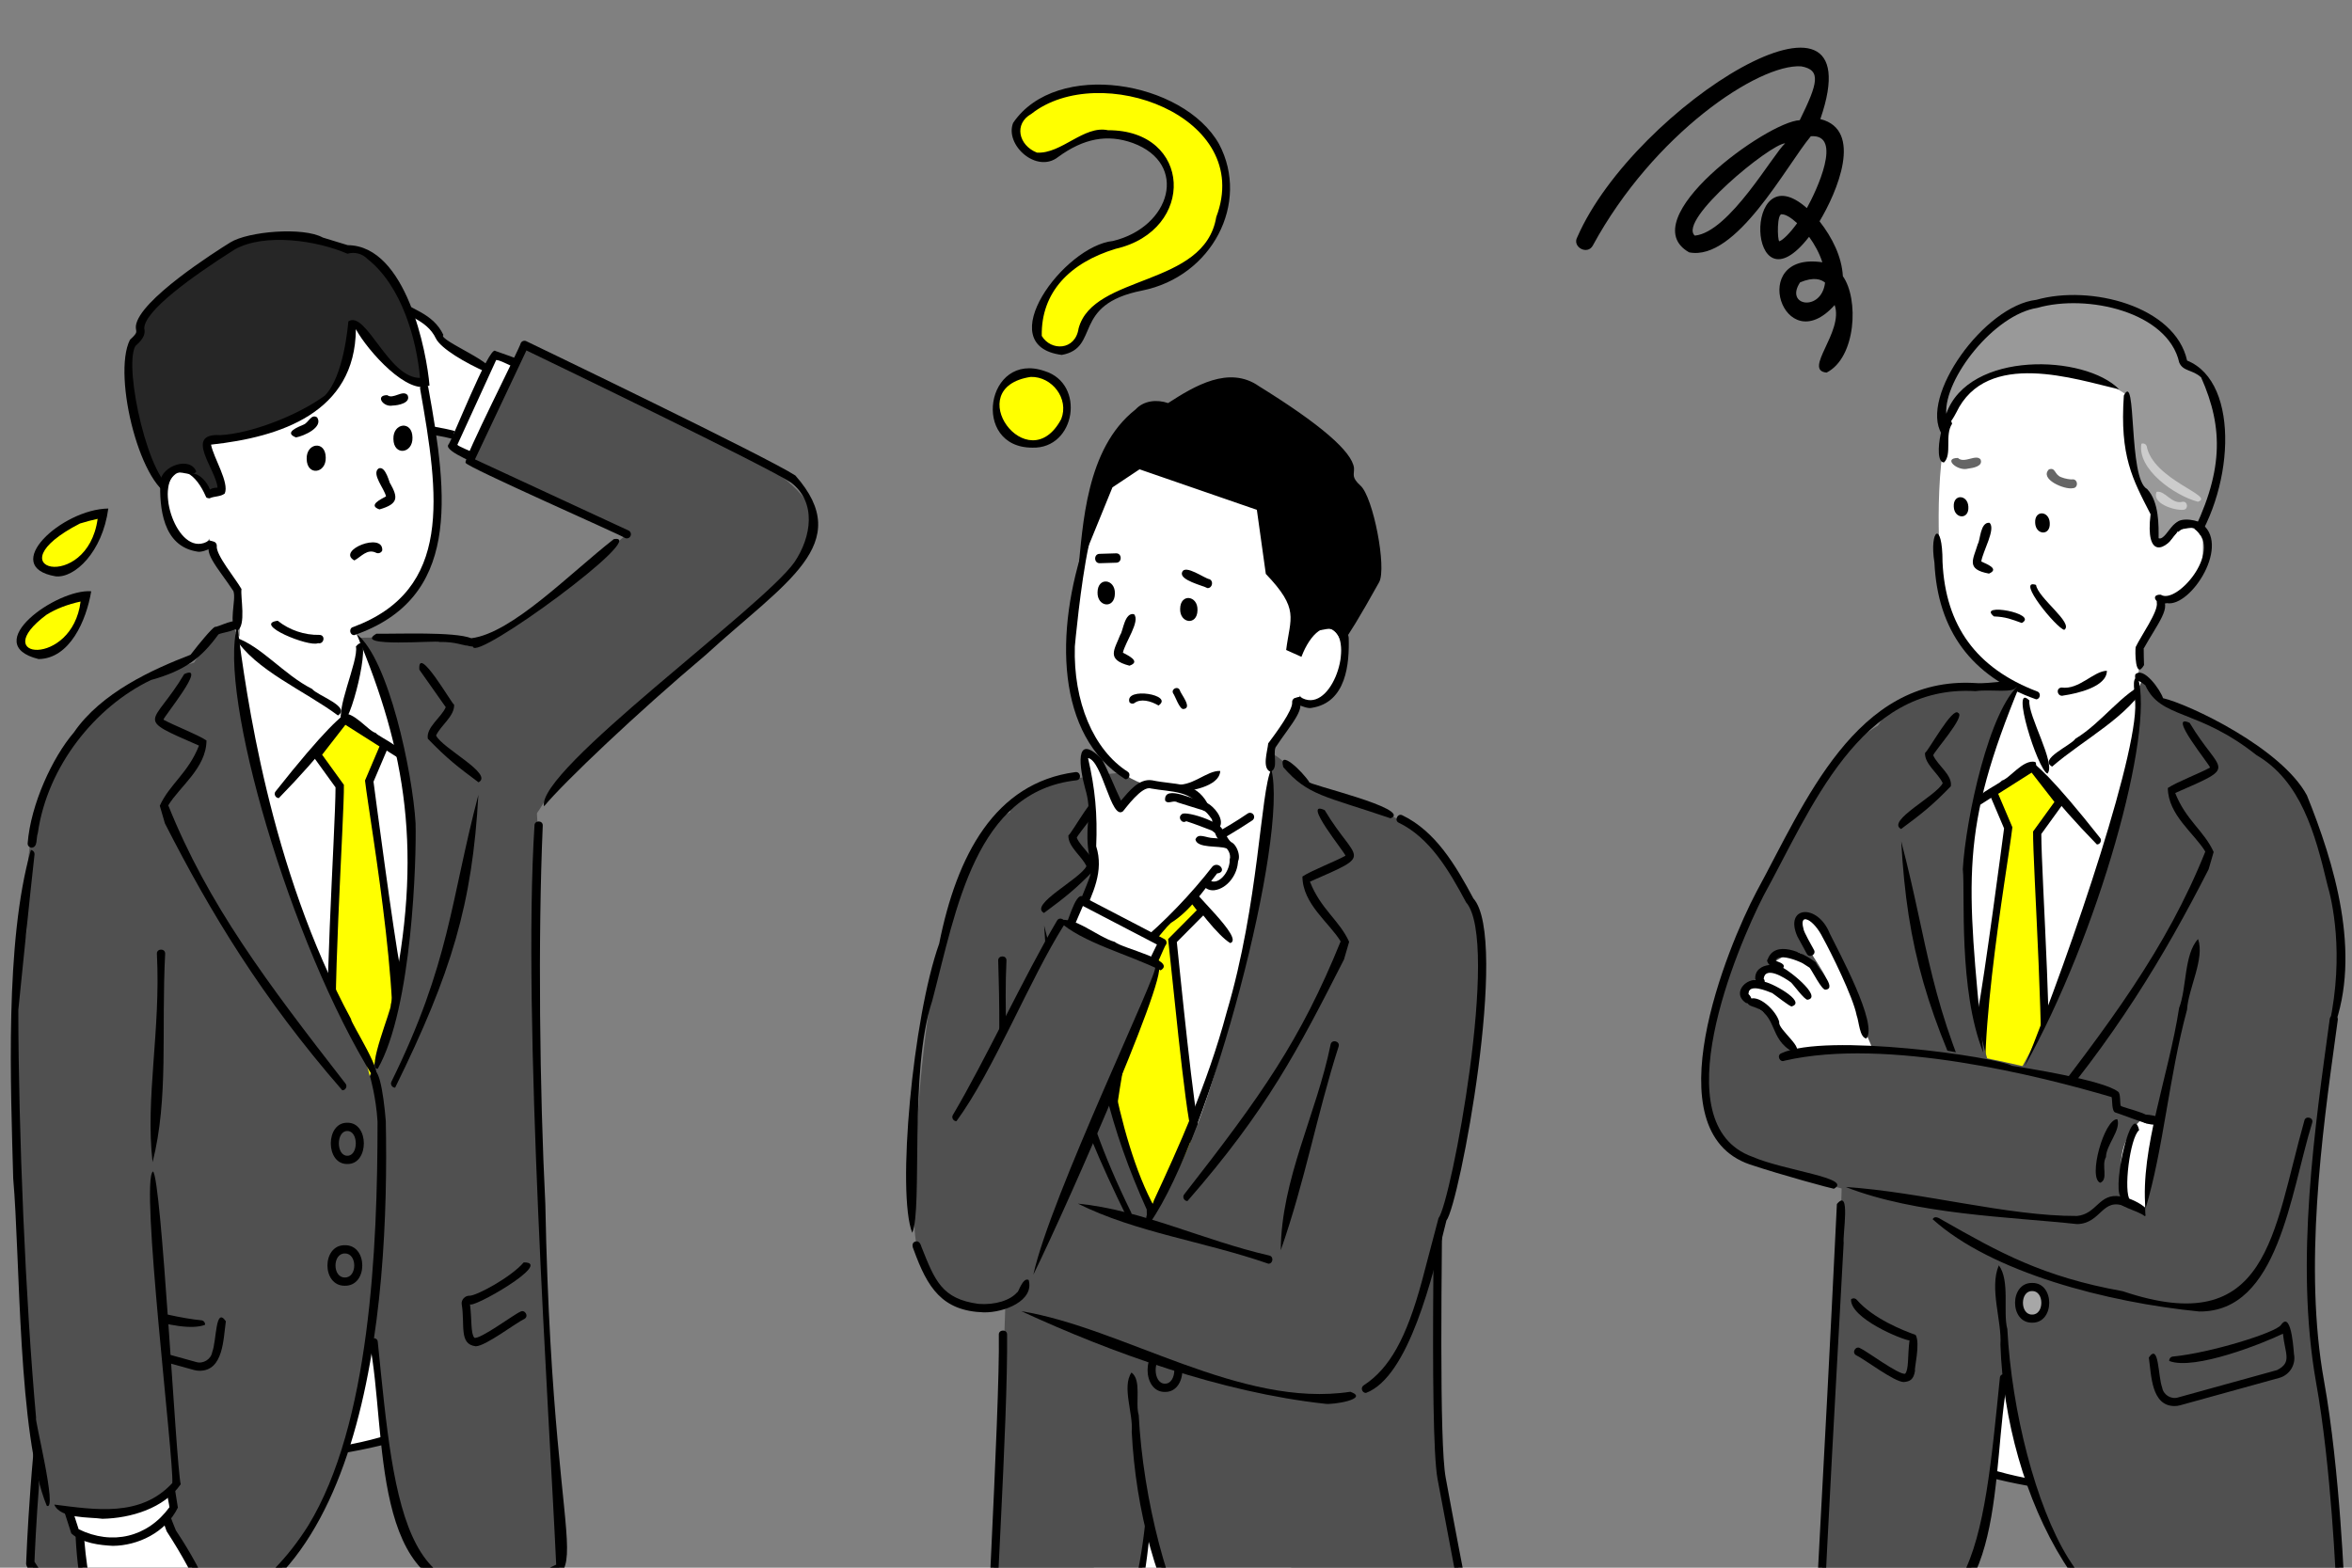 <?xml version="1.0" encoding="UTF-8"?><svg id="_レイヤー_2" xmlns="http://www.w3.org/2000/svg" xmlns:xlink="http://www.w3.org/1999/xlink" viewBox="0 0 318 212"><rect x="0" y="0" width="318" height="212" fill="#808080" stroke="none"/><defs><style>.cls-1{fill:#a7a7a7;}.cls-2{fill:#262626;}.cls-3{fill:#fff;}.cls-4{fill:#505050;}.cls-5{clip-path:url(#clippath);}.cls-6{fill:none;}.cls-7{fill:#999;}.cls-8{fill:#ccc;}.cls-9{fill:#666;}.cls-10{fill:#ff0;}</style><clipPath id="clippath"><rect class="cls-6" width="318" height="212"/></clipPath></defs><g id="_レイヤー_1-2"><g class="cls-5"><g><g><g><g><path class="cls-4" d="M144.674,111.153c3.265,3.25,2.081,8.359,.61,12.221-4.07,11.485-4.543,27.027-10.989,37.368-1.364,2.188-1.168,10.723-3.241,12.255-2.074,1.532-2.097,.795-4.468-.217-2.702-1.153-3.014-5.834-2.988-8.772-.139-5.083,1.126-66.3,21.076-52.855Z"/><g><path class="cls-3" d="M174.633,106.683c-2.534-3.619-5.981-5.834-10.083-4.507-15.916,1.196-21.664,26.768-18.46,44.155,3.259,13.512,1.722,68.99,1.722,68.99,51.977,24.71,19.251-69.52,21.805-72.851,1.9-13.518,14.062-29.457,5.015-35.787Z"/><g><path class="cls-10" d="M158.84,118.355l3.716,4.777-4.03,4.061c.183,1.755,2.538,25.147,3.145,25.8-0,0-1.384,11.691-1.384,11.691l-4.414,7.079-3.159-2.584-2.381-17.216c-.492-1.215,4.076-24.317,5.153-25.252l-2.086-4.906,5.441-3.45Z"/><path d="M156.01,172.597l-3.82-3.126c.007-.068-2.453-17.505-2.413-17.568-.285-2.006,3.618-22.619,5.114-25.165l-2.191-5.151,6.27-3.976,4.329,5.566-4.187,4.219c.381,3.559,2.382,23.948,3.123,25.576-0,0-1.409,11.902-1.409,11.902l-4.816,7.724Zm-2.773-3.713l2.497,2.043,4.012-6.433,1.358-11.48c-.819-2.061-2.85-23.447-3.166-26.023l3.874-3.904-3.102-3.988-4.611,2.924,1.982,4.661c-1.227,1.677-5.495,22.831-5.186,25.27-.001-0,2.341,16.93,2.341,16.93Z"/></g><path class="cls-4" d="M147.962,128.534c0-6.995,6.018-20.218,8.898-24.744-5.369,1.232-14.055,.229-20.41,5.434,.899-.773-2.161,10.27-3.278,13.28,6.598,16.283,.917,81.301,.63,105.98,27.281,9.818,22.093-41.362,21.79-65.079-5.555-9.891-7.631-27.876-7.631-34.871Z"/><path d="M135.977,172.081c-1.438-13.137-.616-28.614-.95-39.704,.001-0-.067-2.482-.067-2.482-.032-.716,1.119-.763,1.118-.03-.594,12.448,1.602,27.859-.1,42.216Z"/><path d="M138.662,230.681c-2.079-.035-4.085-.586-5.381-1.992-.557,3.655,1.942-38.053,1.765-48.205-.028-.715,1.122-.752,1.118-.022,.119,11.846-1.788,40.2-1.814,47.746,25.84,7.983,20.973-38.363,20.694-64.64-9.718-21.5-10.339-41.202,.751-59.1-.449-.154-5.14,1.343-3.218-.628,2.722-.278,5.027-1.415,4.756,.251-3.106,4.881-8.811,17.869-8.811,24.444-.043,7.47,2.329,25.249,7.629,34.833,.747,11.368,.802,23.956,.151,34.536-1.53,14.801-.862,31.294-17.639,32.778Z"/><path class="cls-4" d="M171.878,104.58c0,6.172-5.644,46.025-16.151,59.362-4.163,8.85-2.878,20.091-2.155,29.638,.896,11.841,4.307,23.149,8.284,29.699,10.454,16.757,33.399,15.671,38.309,4.384-.001-0-2.912-15.276-5.246-27.723-.336-5.485-1.655-24.257-.376-33.473,7.743-29.037,13.251-53.527-17.862-60.236-2.049-2.445-7.212-7.567-4.802-1.651Z"/><path d="M184.985,236.455c-20.816,1.125-30.9-21.836-31.971-42.833,.23-2.444-1.362-6.083-.032-8.013,1.404,1.02,.477,4.098,.976,5.738,.591,11.333,3.918,24.437,8.374,31.643,10.663,16.301,31.744,15.547,37.251,4.623-.314-1.647-3.033-15.931-5.215-27.568-1.214-6.508-.245-45.912-.215-61.019,2.311-2.868,.588,11.287,.964,15.347-.226,17.196-.535,40.746,.35,45.467,2.317,12.716,5.303,27.334,5.225,28.003-.003,2.679-8.39,9.703-15.707,8.615Z"/><path d="M155.501,165.342c-1.373-.395,.331-2.115,.508-2.996,3.212-6.952,7.209-15.603,9.844-25.466,4.377-14.73,4.56-29.829,6.025-32.859,2.386,9.043-8.161,49.511-16.376,61.321Z"/><path d="M188.012,110.662c-8.946-3.05-11.167-3.059-14.506-6.919-.701-2.591,2.542,.537,3.512,2.011-.709,.208,14.121,3.638,10.994,4.907Z"/><path d="M141.151,123.463c-2.085-1.122,4.901-4.582,5.743-6.331-.653-1.401-2.508-2.616-2.44-4.165,.436-.219,3.801-6.411,4.566-5.516,1.092,.413-3.377,5.382-3.435,5.851,.623,1.419,2.665,2.711,2.428,4.262-2.645,2.737-4.063,3.816-6.862,5.898Z"/><path d="M152.43,164.754c-7.652-15.557-10.44-24.856-11.257-39.59,3.806,14.457,3.832,22.658,11.767,38.801,.17,.357-.116,.798-.511,.789Z"/><path d="M157.511,188.232c-3.139,.059-3.139-5.981,0-5.922,3.139-.059,3.139,5.981-0,5.922Zm0-4.804c-1.684-.022-1.684,3.708,0,3.686,1.684,.022,1.684-3.708-0-3.686Z"/><path d="M160.548,162.42c-.449,.01-.737-.559-.435-.91,10.496-13.456,15.713-20.828,21.148-34.202-1.504-2.506-5.142-5.051-5.168-8.774,1.265-.836,4.317-1.989,5.819-2.812,.041-.307-6.058-7.684-2.807-6.165,4.25,7.119,6.939,5.763-1.996,9.67,1.463,3.734,3.985,5.221,5.3,8.134-0,0-.694,2.386-.694,2.386-6.201,12.179-10.385,20.321-21.168,32.674Z"/><path d="M166.333,127.533c-3.242-1.93-11.918-15.333-5.273-7.784-.308,.582,7.271,7.203,5.273,7.784Z"/><path d="M150.296,124.099c-2.143-1.438,6.807-4.918,8.137-6.589,3.602,.237-7.231,5.751-8.137,6.589Z"/><path d="M159.577,116.463c-1.477-1.303-6.669-7.944-4.942-8.288,1.252,.727,2.271,3.66,5.106,7.016,1.4-.724,6.004-3.146,8.949-5.177,.254-.175,.602-.111,.778,.143,.175,.254,.111,.602-.143,.778-3.81,2.561-9.365,5.479-9.748,5.528Z"/><path d="M158.879,107.161c-.82,.185-1.056-1.105-.181-1.12,2.362,.525,4.463-1.899,6.286-1.782-.127,2.166-4.212,2.772-6.105,2.902Z"/></g><path class="cls-4" d="M186.479,185.625c7.876-18.175,12.642-26.747,8.746-46.598-1.245-9.417-3.663-11.724-12.548-12.355-2.529,11.73-7.652,36.129-9.909,47.761-2.109,11.522,11.087,16.159,13.71,11.192Z"/><path d="M184.683,188.369c-.53,.005-.776-.734-.306-1.027,3.499-2.285,5.781-6.376,7.878-14.119l2.238-8.494c1.66-2.014,8.386-37.417,3.722-42.713-2.312-4.337-4.919-8.74-9.091-10.754-.656-.282-.164-1.349,.486-1.007,4.476,2.161,7.193,6.735,9.592,11.235,4.899,5.439-1.913,41.428-3.639,43.558-1.863,7.56-5.078,21.147-10.88,23.322Z"/><path d="M173.166,169.061c.06-9.629,4.817-18.342,6.747-27.855,.181-.694,1.282-.408,1.08,.294-3.026,9.468-4.473,17.98-7.827,27.561Z"/></g><g><g><path class="cls-3" d="M145.009,87.057s.923-18.078,5.129-22.656c4.244-6.354,8.223-2.52,14.571-6.289,11.326-5.725,13.332,11.096,13.285,24.239,.35,13.946-7.044,14.661-7.187,26.289-.814,1.832-2.511-.191-8.751,1.511-.752,.205-4.773-.715-4.646-3.461-8.652-1.067-13.046-9.932-12.4-19.634Z"/><g><path d="M185.975,78.464c.91-1.637-.886-11.041-2.409-12.378-1.547-1.358-.99-2.204-1.054-2.736-.319-2.657-7.829-7.701-12.591-10.65-3.912-2.773-8.513,.267-11.901,2.407-4.237-1.689-7.363,4.467-9.141,7.255-1.225,2.982-2.115,10.998-2.115,10.998l3.191-7.82,4.037-2.691,16.447,5.682,1.236,8.846c4.146,4.704,3.682,4.865,2.828,10.184l1.434,.645c.124-1.778,3.002-4.045,4.057-.667,.313,.913,3.961-5.439,5.98-9.073Z"/><path d="M176.34,88.996l-2.445-1.099c.552-4.405,1.842-5.481-2.751-10.288l-1.211-8.663-15.862-5.48-3.664,2.442-4.642,11.376c.657-6.145,1.013-16.618,7.756-21.903,1.131-1.229,2.893-1.391,4.411-.872,3.538-2.289,8.227-5.129,12.283-2.285,8.261,5.116,12.585,8.836,12.851,11.058,.049,.936-.391,1.231,.868,2.382,1.722,1.512,3.589,11.162,2.529,13.07h-0c-5.303,9.546-5.926,9.49-6.424,9.446-.817-.202-.934-1.864-1.734-1.868-1.406-.136-1.872,2.141-1.965,2.682Zm-1.227-1.776l.48,.216c.576-2.212,3.574-3.279,4.679-.676,4.175-5.87,7.927-10.748,2.924-20.254-1.568-1.432-1.282-2.226-1.24-3.089-.212-1.762-4.821-5.591-12.33-10.241-3.775-2.709-8.264,.552-11.519,2.528-5.631-1.952-9.924,8.559-10.191,13.352l1.586-3.886,4.41-2.94,17.033,5.884,1.262,9.028c5.647,6.909,3.012,4.755,2.906,10.079Z"/></g><path class="cls-3" d="M181.333,86.642c-3.142-6.535-9.204,7.95-3.973,8.37,4.216-1.623,4.092-6.182,3.973-8.37Z"/><path d="M177.331,95.728c-.718,.227-3.93-1.133-1.588-1.509,4.024,2.658,7.283-6.811,4.631-8.97-.618-.69-2.334,.542-2.893-.349,.814-2.103,4.67-.792,4.868,1.351,.102,3.449-.285,8.755-5.018,9.476Z"/><path d="M152.156,105.382c-9.415-5.909-9.591-20.033-5.387-32.264,.303,.064,.496,.361,.431,.663-1.128,5.29-1.869,13.549-1.877,13.631-.221,7.479,2.512,13.982,7.134,16.939,.47,.274,.235,1.054-.302,1.03Z"/><path d="M171.758,104.361c-1.151-.479-.401-2.732-.289-3.834,.999-1.34,3.337-4.478,3.237-5.551-.029-.307,.197-.58,.505-.608,1.795,1.076-.703,3.579-2.756,6.708-.376,1.027,.446,2.895-.697,3.285Z"/><path d="M152.708,90.022c-3.201-.838-2.035-2.13-1.235-4.2,.371-.458,.563-3.03,1.843-2.767,.911,.922-1.225,3.85-1.493,5.206,.656,.364,2.511,1.202,.885,1.761Z"/><path d="M163.252,79.531c-.572-.339-3.883-1.08-3.419-2.158,.392-1.111,3.083,.891,3.677,.945,.621,.253,.399,1.237-.259,1.213Z"/><path d="M148.686,76.164c-.808,.013-.83-1.256-.019-1.268-0-0,2.219-.068,2.219-.068,.82-.043,.862,1.256,.039,1.267-.026-.002-2.217,.07-2.239,.068Z"/><path d="M158.879,107.161c-.82,.185-1.056-1.105-.181-1.12,2.362,.525,4.463-1.899,6.286-1.782-.127,2.166-4.212,2.772-6.105,2.902Z"/><path d="M156.633,95.408c-1.069-.643-2.42-.97-3.263-.329-.225,.147-.527,.083-.674-.142-.611-2.094,6.101-.975,3.937,.471Z"/></g><path d="M160.015,95.881c-.524,.103-1.158-1.84-1.402-2.117-.306-.57,.596-1.039,.886-.459,.1,.497,1.796,2.453,.515,2.577Z"/></g><path d="M148.392,80.096c-.067,1.989,2.319,2.311,2.345,.179,.067-1.988-2.319-2.311-2.345-.179Z"/><path d="M159.561,82.331c-.067,1.989,2.319,2.311,2.345,.179,.067-1.988-2.319-2.311-2.345-.179Z"/><path class="cls-4" d="M150.559,181.82s16.151,5.857,17.571,5.857,11.625-3.017,11.448-3.55c-.178-.532-14.021-7.277-14.376-7.277s-16.151-1.154-16.151-1.154l1.509,6.123Z"/><path d="M179.117,189.83c-13.985-1.534-28.833-6.887-41.024-12.516,13.799,2.268,29.667,13.157,44.484,10.895,2.681,.974-2.476,1.814-3.46,1.621Z"/></g><g><g><g><g><g><path class="cls-3" d="M164.039,119.821c-.833-.134-.856-.401-1.09-.553,.427-.529,1.086-1.541,1.373-1.693,0,0,2.205-.108,2.505-1.201-.07,1.754-1.326,3.335-2.787,3.447Z"/><path class="cls-3" d="M147.783,110.324c.196-2.669-1.466-5.938-1.108-8.385,2.56-.103,3.772,6.038,4.715,7.428,.481-.577,2.835-3.8,4.289-3.294,2.387,.584,5.801,.063,6.897,2.731,.854,.211,2.537,2.361,1.701,3.084,1.571,2.083,5.022,5.171,.045,5.687-1.799,2.065-3.822,5.312-6.374,6.811-1.159,1-2.387,3.209-4.12,3.726l-8.488-4.354c4.151-6.076,1.785-7.086,2.443-13.433Z"/></g><g><path d="M153.726,128.86c-.239-.253-9.35-4.016-8.594-4.862,.019-.045,1.909-4.47,2.256-5.57,.325-1.033-.167-2.629-.289-3.856-.342-3.521,.608-4.617-.382-7.956-.693-2.511-1.601-7.809,2.244-3.986,.924,1.692,1.745,3.865,2.602,5.636,1.041-1.193,2.399-3.031,4.212-2.744,3.222,.678,5.777,.102,7.461,3.086,.909,.476,2.24,2.032,1.726,3.149,.453,.397,1.001,1.745,1.475,2.109,.965,.382,1.722,2.939,.243,3.047-.298-.082-.473-.389-.392-.687,.244-1.675-1.438-1.878-2.009-3.572-1.1-.763-.112-.885-.429-1.86-.44-.625-.785-1.079-1.233-1.237-1.522-2.736-4.193-2.412-7.033-2.934-1.188-.392-3.421,2.714-3.752,3.086-1.62,1.293-2.771-6.861-4.726-7.2,.964,4.178,1.286,7.591,1.103,11.933,1.071,3.374-.44,6.34-1.844,9.512l7.4,3.74c3.605-2.925,7.373-6.912,10.191-10.544,.891-.744,1.992,.824,.601,.965-1.819,2.285-3.684,5.115-6.245,6.692-1.375,1.259-2.636,3.65-4.587,4.052Z"/><path d="M164.185,120.386c-1.785,.185-2.222-2.11-.675-1.364h0c1.158,.805,2.714-1.007,2.758-2.671,.023-.718,1.159-.68,1.117,.046-.029,1.822-1.421,3.76-3.201,3.989Z"/></g></g><path d="M165.797,114.725c-.973-.4-3.932,.037-4.17-1.2,.363-.967,1.456-.192,2.446-.192,1.064,.028,3.391,.541,1.724,1.392Z"/><path d="M164.333,112.501c-1.75-.659-2.622-1.022-3.948-1.45-.597,.417-1.209-.539-.603-.932,.354-.645,7.057,1.543,4.551,2.381Z"/><path d="M162.851,109.609c-.157,.023-3.491-1.076-3.651-1.103-.557-.374-1.257,.326-1.667-.238-.255-2.386,4.437,.174,5.482,.247,.604,.168,.453,1.114-.165,1.093Z"/></g><g><polygon class="cls-3" points="144.332 125.927 146.136 121.739 157.166 127.482 155.609 130.674 144.332 125.927"/><path d="M155.608,131.233c-.52-.427-12.442-4.457-11.79-5.526,.441-.352,1.542-5.148,2.575-4.464,0,0,11.03,5.743,11.03,5.743,.269,.14,.377,.469,.244,.741-.324,.297-1.419,3.679-2.061,3.506Zm-10.539-5.602l10.269,4.322,1.087-2.227-10.013-5.214-1.343,3.119Z"/></g><path class="cls-4" d="M143.708,124.844c-4.078,7.858-21.404,34.854-18.851,46.011,3.129,6.455,9.807,8.394,13.738,3.147,2.359-3.423,18.147-43.972,18.147-43.972l-13.034-5.186Z"/></g><path d="M139.715,172.371c2.269-10.481,17.203-41.361,16.454-41.6,3.671-3.123-11.596,31.728-16.454,41.6Z"/><path d="M133.033,177.473c-5.673-.176-7.634-3.342-9.489-8.445-.174-.369-.328-.948,.186-1.122,.507-.19,.76,.337,.865,.739,1.805,4.514,2.728,7.016,7.707,7.681,2.203,.175,4.311-.466,5.249-1.599,.08,.224,.728-2.095,1.531-1.632,.777,2.796-3.276,4.417-6.049,4.378Z"/><path d="M156.927,131.222c-4.183-2.114-10.682-3.754-13.798-6.695,1.964-.8,5.339,2.239,7.59,2.844,.941,.864,8.484,2.48,6.208,3.851Z"/><path d="M129.315,151.621c-.417,.007-.708-.484-.48-.845,4.354-7.344,9.728-18.939,14.086-26.286,.357-.62,1.344-.053,.961,.571-4.651,7.33-9.523,19.689-14.568,26.56Z"/></g><path d="M171.487,170.891c-8.717-3.029-17.932-4.213-25.751-8.125,8.666,.855,16.945,4.976,25.907,7.028,.607,.159,.47,1.118-.156,1.097Z"/><path d="M123.34,166.714c-2.121-5.319,.067-29.1,3.642-39.107,2.37-11.908,7.514-21.745,18.395-23.19,.704-.127,.92,.972,.199,1.1-13.708,1.49-16.26,17.38-19.538,29.838-3.154,9.435-1.262,28.096-2.698,31.359Z"/></g><g><path class="cls-10" d="M146.036,45.502c-1.859,4.448-7.996,.479-5.3-3.388,1.649-9.358,14.753-7.432,17.115-15.045,2.724-8.313-9.337-11.527-15.118-6.288-2.461,1.939-6.212-1.459-5.228-3.972,3.754-5.258,11.9-5.746,18.18-3.607,14.472,4.291,12.508,22.68-1.401,25.548-5.895,1.667-7.093,3.25-8.247,6.751Zm-2.024,11.351c-1.917,5.856-11.373,2.476-9.142-3.269,1.949-5.921,11.389-2.545,9.142,3.269Z"/><path d="M139.596,60.537c-8.372,.025-6.286-13.11,1.646-10.356,5.577,1.717,4.182,10.522-1.646,10.356Zm-.234-9.567c-9.653,1.452-.369,14.134,4.123,5.695h0c1.085-2.744-1.239-5.765-4.123-5.695Zm4.185-2.975c-9.681-1.259,.319-14.754,6.948-15.41,7.792-1.893,10.276-10.446,2.657-13.25-3.436-1.228-6.643-.625-10.091,1.898-2.901,2.289-7.247-1.636-6.084-4.611,5.837-8.608,23.028-5.697,27.845,2.856,4.222,7.973-.951,17.915-10.391,19.812-9.662,1.904-5.579,7.75-10.885,8.707Zm6.256-30.385c11.365-.037,11.974,13.528,1.034,16.038-6.188,1.876-10.093,5.867-9.987,11.775,1.23,2.072,4.538,2.009,4.98-1.012,1.983-7.394,17.038-5.562,18.61-15.054,5.205-13.71-15.822-21.214-24.999-13.955-2.398,1.339-1.728,4.26,.762,5.238,3.316,.19,6.343-3.729,9.599-3.031Z"/></g></g><g><g><path class="cls-3" d="M42.637,48.639c-.929,.148-15.931-9.773-13.628-3.556,.915,1.818,2.814,2.343,4.939,3.379,.932,.454,.86,.437,11.062,5.267l-2.374-5.089Z"/><path class="cls-3" d="M41.574,52.913l-.011,.025c5.149,4.628,8.346,5.072,15.042,5.04,2.988,.335,8.957,2.122,12.508,2.215l2.468-7.767c-2.73-1.679-10.175-4.335-12.136-6.883-1.447-2.992-4.768-3.405-6.517-4.985-2.17-2.314-4.944-.703-5.289,1.157-1.448-.208-4.059,.754-3.598,2.907-1.488-2.051-6.143,.8-3.064,2.776l-.21,.389c-2.434-.814-13.966-8.428-11.762-2.704,2.981,3.099,9.147,5.272,12.57,7.83Z"/><path d="M65.829,50.355c-2.914-1.258-6.226-3.236-6.886-4.57-1.287-2.721-4.379-3.072-6.388-4.813-1.681-1.721-3.907-1.07-4.385,.921-.079,.232-.303,.391-.547,.379-4.469-.322-2.027,3.558-3.955,2.765-.775-1.201-3.865-.284-2.96,1.323,.261,.549,1.241,1.087,.821,1.723-.563,.611-1.11-.19-1.444-.689-2.165-2.031,1.237-5.099,3.457-3.776,.031-1.704,2.459-2.562,3.716-2.462,.942-2.339,3.349-3.355,6.046-1.017,2.172,1.742,5.204,2.112,6.647,5.158-.943,.645,8.536,4.339,5.879,5.055Z"/><path d="M62.715,59.763c-7.046-2.171-13.329-.841-18.828-4.402-4.577-4.145-11.255-5.942-15.304-9.91-2.648-7.342,9.655,.808,12.433,1.835,2.422,.827,1.599,2.512-.492,1.004-3.207-1.118-8.711-5.357-11.285-4.56-.578,2.724,13.824,8.205,15.566,10.992,.823,2.24,21.129,2.618,17.909,5.04Z"/><g><path d="M54.584,46.25c.664-2.066-2.053-3.2-2.177-5.018-.034-.375-.625-.313-.578,.061,.029,1.714,2.472,2.969,2.258,4.626-1.234,1.899-3.776-1.732-4.616-2.631-4.078-4.456,3.193,6.931,5.114,2.962Z"/><path d="M53.247,47.294c-2.358-.432-3.906-2.964-5.25-4.58-.047-2.204,2.064,.934,2.499,1.52,.71,.602,1.722,1.863,2.776,2.031,2.205-1.12-2.507-3.545-1.556-5.325,1.234-.728,1.073,1.827,2.138,2.47,1.235,1.044,1.699,3.791-.608,3.884Zm-4.817-4.926c.675,1.251,4.406,6.374,6.003,3.643,.298-1.94-2.156-2.975-2.248-4.755-.46,.42,.767,1.9,1.212,2.513,1.799,1.521,.65,4.064-1.35,2.418-1.581-1.15-2.516-2.471-3.616-3.82Z"/></g><g><path d="M53.409,49.574c.704-.563-1.77-5.007-1.782-3.228,.537,.892,2.487,3.657,.196,3.437-1.468,.552,1.326,1.082,1.586-.209Z"/><path d="M52.11,50.648c-.96,.199-1.297-1.286-.198-1.071,.32,.146,.732-.114,.799-.443,.066-.337-.145-.736-.387-1.15l-.889-1.525c-.348-.569,.563-1.102,.889-.517,.967,1.321,2.61,4.406-.214,4.707Zm-.392-.664c.068,.601,1.587-.045,1.563-.738,.091-1.056-.9-2.377-1.435-3.105,.473,1.093,2.716,4.164-.128,3.843Z"/></g><g><path d="M51.744,50.926c1.481-1.36-8.401-8.032-7.719-6.077,1.651,1.01,10.462,5.72,5.808,6.422-1.174,1.034,1.884,.533,1.911-.345Z"/><path d="M49.997,52.078c-.51,.106-.93-.5-.529-.889,.238-.248,1.258-.119,1.169-.244,1.412-2.063-5.491-4.594-6.97-6.225-.043-2.29,9.831,4.841,8.282,6.296h0c-.292,.637-1.185,1.142-1.951,1.061Zm-.172-.584c.106,.496,1.622-.183,1.716-.66h0c-.43-2.977-4.796-4.729-7.44-6.225,1.882,1.246,10.893,5.84,5.724,6.885Z"/></g><g><path d="M51.448,55.725c-.003-1.028-.296-3.66-2.61-5.051-.276-2.236-4.514-6.876-6.488-4.783-.384,2.276,1.703,3.554,1.856,6.034,0-0,.685,1.829,.685,1.829,1.205,.897-.064-1.724-.127-1.986,.18-2.16-3.157-4.692-1.315-6.013,2.579,1.232,4.25,2.642,4.994,5.365,2.615,.954,1.982,5.422,3.006,4.605Z"/><path d="M51.184,56.12c-1.234-.687-.195-3.507-2.847-4.803-.874-2.565-2.251-4.126-4.91-5.321-1.139,1.42,1.676,3.611,1.556,5.732,.046,.462,1.213,2.143,.36,2.405-1.552-.219-1.491-4.582-2.589-5.53-3.166-6.848,6.152-1.966,6.281,1.927,2.197,1.427,3.402,4.974,2.149,5.59Zm-7.69-10.593c2.531,1.288,4.45,2.556,5.054,5.396,2.413,1.174,2.273,4.106,2.696,4.711h0c-.045-.893-.389-3.623-2.604-4.815-.143-2.067-4.273-6.589-6.092-4.825-.251,2.174,1.727,3.477,1.877,5.89,.077,.041,.595,1.907,.759,1.831,.182-.035-.664-1.795-.63-1.867,.181-2.237-3.56-5.173-1.06-6.32Z"/></g><path class="cls-3" d="M65.514,62.689c-2.129-.557-5.313-1.931-3.901-4.683-0,0,5.176-10.019,5.176-10.019,.997,.298,5.132,1.914,7.01,2.597-.717,5.446-2.683,9.826-8.123,12.187l-.163-.082Z"/><path d="M65.513,63.248c-.458-.311-5.424-2.162-4.916-3.077,.361-.181,5.559-13.557,6.376-12.712,.028,.01,2.788,.972,4.221,1.537,.287,.113,.428,.438,.315,.725-.944,.932-3.408-.996-4.423-1.037l-5.25,11.468c.303,.436,6.048,2.271,3.678,3.096Z"/><g><path class="cls-3" d="M59.006,65.923s-1.12-18.468-5.326-23.047c-4.244-6.354-8.026-2.129-14.374-5.898-11.326-5.725-13.332,11.096-13.285,24.239-.553,13.83,7.419,14.335,6.289,25.777,.814,1.832,6.908,7.043,13.148,8.745,.752,.205,2.6-4.504,3.105-7.102,.349-1.795,.094-2.264-.849-3.537,8.652-1.067,11.937-9.476,11.291-19.178Z"/><g><path class="cls-2" d="M19.154,60.443c-.704-1.736-2.742-12.732-1.219-14.069,1.547-1.358,.927-1.701,.99-2.232,.319-2.657,7.743-7.933,12.505-10.882,4.192-2.372,11.469-1.313,15.559,.471,3.714-.547,6.527,4.979,8.145,7.496,1.225,2.982,2.306,10.454,2.306,10.454-4.495,.692-8.214-8.058-9.816-7.856,0,0-.665,7.644-3.323,10.081-1.866,1.711-8.432,4.324-10.081,4.764-3.323,.886-6.395,.659-6.314,1.219,.15,1.038,1.952,5.073,2.105,6.204,.096,.709-.884,.173-1.398,.63-.229,.204-.593,.098-.7-.189-3.948-6.946-2.822,7.402-8.758-6.091Z"/><path d="M28.333,67.388c-1.291,.019-1.133-2.465-2.624-2.208-.913,.037-.961,2.041-2.034,2.047-4.533-.585-8.555-16.381-6.108-21.273,1.263-1.165,.747-.98,.805-1.879,.418-3.48,10.707-10.016,12.765-11.291,2.441-1.511,9.886-2.121,12.502-.663,0,0,3.375,1.033,3.375,1.033,7.959,.063,10.7,14.566,11.057,18.971-2.869,1.44-8.316-4.614-9.956-7.611-.076,11.307-10.228,14.604-19.581,15.614,.324,1.755,2.515,5.168,1.849,6.616-.598,.454-1.381,.332-2.05,.644Zm-2.438-3.35c1.124-.067,2.181,1.268,2.486,2.16,.349-.231,.751-.243,1.031-.251-.158-2.392-4.635-7.404,.368-7.105,4.013-.196,10.352-2.575,14.144-5.346,2.571-2.628,3.126-9.515,3.172-10.033,2.402-1.561,5.399,7.682,9.692,7.64-.461-5.191-2.48-12.447-7.101-16.08-.693-.728-1.752-.994-2.713-.712-4.012-1.756-11.137-2.875-15.248-.575-5.756,3.654-12.176,8.272-12.22,10.655,.119,.606,.117,1.246-1.201,2.403-1.669,2.908,1.975,18.861,5.234,19.295,.481-1.217,1.266-2.02,2.357-2.051Z"/></g><path class="cls-3" d="M22.681,65.508c3.142-6.535,9.204,7.95,3.973,8.37-4.216-1.623-4.092-6.182-3.973-8.37Z"/><path d="M26.684,74.594c-4.735-.72-5.118-6.025-5.019-9.475,.197-2.146,4.057-3.454,4.87-1.352-.558,.89-2.277-.341-2.893,.35-2.657,2.148,.612,11.62,4.629,8.969,2.333,.365-.848,1.739-1.587,1.509Z"/><path d="M47.896,85.892c-.641,.01-.765-.973-.122-1.105,13.471-5.031,11.572-17.763,9.04-32.139-.164-.697,.954-.953,1.093-.234,2.723,14.899,4.32,28.505-10.011,33.478Z"/><path d="M32.08,85.28c-1.325-.709-.087-4.173-.522-5.342-2.053-3.131-4.546-5.623-2.755-6.705,.308,.029,.534,.301,.505,.609-.127,1.213,2.489,4.322,3.343,5.815-.165,1.045,.674,4.967-.572,5.623Z"/><path d="M55.768,59.166c.073,2.185-2.548,2.54-2.577,.197-.073-2.185,2.548-2.54,2.577-.197Z"/><path d="M44.041,61.865c.073,2.185-2.548,2.54-2.577,.197-.073-2.185,2.548-2.54,2.577-.197Z"/><path d="M51.307,68.888c-1.624-.559,.227-1.395,.883-1.759-.197-1.014-1.981-3.016-1.024-3.765,.99-.498,1.517,2.144,1.604,2.025,1.011,1.832,1.173,2.746-1.462,3.498Z"/><path d="M40.021,59.154c-1.73-.668,.312-1.418,1.069-1.753,.628-.268,1.003-1.476,1.788-.956,.876,1.332-1.775,2.515-2.857,2.708Z"/><path d="M53.11,54.84c-1.31,.284-2.444-1.411-.747-1.402,.787,.622,2.086-.78,2.739-.01,.498,1.061-1.261,1.395-1.992,1.413Z"/></g><path class="cls-4" d="M59.65,89.615c2.434-1.946,2.144-1.617,6.299-3.203s13.054-9.243,18.797-14.165l-21.272-9.855,7.439-15.749c60.815,28.003,41.977,20.214,2.643,61.841-3.517,5.863-4.028,2.841-6.03,3.518-2.002,.677-1.129-1.775-2.97-2.814-4.529-2.362-7.874-16.148-4.906-19.573Z"/><path class="cls-3" d="M67.671,107.236c-.078-1.818,.611-2.012-1.009-7.619-1.657-4.468,.892-7.21-2.515-9.254-3.81-3.293-13.074-3.454-16.265-3.278,1.001,1.573-.972,3.363-.972,3.363l-.942,3.456c-2.382-1.473-7.353-6.609-10.332-6.84,0-.498-2.707,.699-2.784-.796-.636-.071-1.696-1.529-2.339-1.084-1.38,1.073-3.574,4.414-4.089,6.016-17.958,1.106-9.814,6.356-12.876,18.023-2.029,9.216-6.241,20.311-.097,31.892,1.684,3.502-4.759,6.862-4.695,14.374,.412,14.022,.749,27.237,1.007,36.266,.059,1.05,1.901,1.023,3.547,1.023,9.661,8.039,41.89,2.673,42.485,.845,3.323-1.898,6.754-3.529,9.15-5.52,2.254-19.762,3.013-70.723,2.726-80.867Z"/><path d="M32.155,197.829c-8.475-.315-18.305-1.022-21.177-5.725,9.25,5.744,31.018,5.7,42.663,1.548,6.028-1.473,12.184-6.319,14.69-8.225-5.066,9.719-24.612,12.12-36.176,12.401Z"/><path d="M42.996,86.977c-1.206,.573-8.923-2.582-5.447-3.032,1.568,1.261,3.624,1.956,5.633,1.912,.875,.01,.64,1.311-.186,1.12Z"/><path d="M45.693,96.752c-4.535-3.373-11.22-6.122-13.964-10.585,3.565,1.149,6.619,5.06,10.466,6.998,.693,.892,5.326,2.406,3.497,3.588Z"/><path d="M46.414,97.667c-1.368-1.051,2.131-8.359,1.707-10.242,2.464-2.917-.379,9.571-1.707,10.242Z"/><g><path class="cls-10" d="M46.571,97.274l-3.716,4.777,3.076,4.255c.079,3.171-1.824,33.142-.806,37.297-0-0,4.414,7.079,4.414,7.079l3.159-2.584s1.915-11.598,.898-16.881c-1.009-5.241-3.67-25.587-3.67-25.587l2.086-4.906-5.441-3.45Z"/><path d="M49.401,151.516c-.031-.176-4.908-7.657-4.831-7.851-1.012-5.115,.787-31.442,.796-37.188l-3.209-4.439,4.285-5.509,6.27,3.976-2.212,5.202c.246,1.874,2.697,20.475,3.645,25.403,1.005,5.581-.802,16.504-.93,17.286l-3.814,3.12Zm-3.734-8.101l4.01,6.43,2.502-2.047c3.05-7.703-2.144-36.409-2.828-42.248l1.96-4.609-4.611-2.924-3.146,4.045,2.942,4.071c.079,4.127-1.822,31.835-.829,37.282Z"/></g><path class="cls-4" d="M73.172,162.832c-1.533-35.249,.9-35.16-.932-57.867-4.419-18.355-6.055-19.158-23.688-18.714,8.846,16.858,9.901,39.39,1.269,59.614-1.35,20.525,1.267,56.648,6.936,65.659,2.548,4.05,13.839,4.62,18.997,.334,.132-.336-2.581-49.026-2.581-49.026Z"/><path class="cls-4" d="M31.916,87.718c0,6.172,6.278,35.772,16.591,53.427,4.163,8.85,2.658,26.197,1.935,35.743-.896,11.841-4.307,23.149-8.284,29.699-11.158,18.551-31.779,16.059-38.064,4.76,0,0,.595-16.926,2.845-29.389,6.812-32.385-21.787-80.135,19.294-92.351,1.721-2.584,2.471-4.359,5.325-4.885,.469,.937,.523,2.009,.357,2.995Z"/><path d="M51.08,144.522c-1.607,.321,1.931-8.199,1.747-8.609,4.503-20.696,1.994-34.438-4.578-50.133,4.286,3.316,7.54,18.698,7.938,25.546,.127,4.711-.438,24.984-5.108,33.196Z"/><path d="M65.891,215.384c-16.072,.734-13.497-21.634-15.929-33.822-.069-.71,1.059-.831,1.115-.098,2.292,22.748,3.592,40.289,24.121,30.125-.915-20.085-4.604-73.86-2.932-99.971,.006-.707,1.143-.715,1.117,.025-.66,15.262-.417,35.838,.348,51.169,1.11,57.58,9.33,48.638-7.84,52.573Z"/><path d="M50.492,145.699c-11.293-18.167-21.067-52.003-18.402-61.023,1.146,8.728,4.312,32.7,15.39,53.164-.193,.274,4.932,8.117,3.012,7.859Z"/><path d="M19.577,220.871c-6.457,1.329-16.453-8.09-16.04-9.545,.006-.169,.621-17.108,2.853-29.468,2.807-15.546,.255-34.063-1.608-47.583l-.295-2.148c-.108-.694,1.019-.888,1.108-.152,1.988,14.636,4.847,33.372,1.896,50.082-2.097,11.612-2.759,27.32-2.83,29.137,7.005,11.278,25.719,13.039,37.02-4.898,8.324-13.627,9.367-37.392,9.364-54.628-.199-3.31-1.007-6.071-1.015-6.099,1.072-2.611,1.828,2.277,2.131,6.031,.498,24.729-2.395,68.888-32.583,69.27Z"/><path d="M64.702,105.794c-2.801-2.084-4.216-3.161-6.862-5.898-.238-1.554,1.805-2.841,2.428-4.263l-3.57-5.072c-.26-3.563,4.402,4.662,4.701,4.736,.069,1.551-1.787,2.762-2.44,4.165,.835,1.744,7.828,5.208,5.743,6.331Z"/><path d="M53.423,147.085c-.393,.004-.682-.427-.509-.789,7.932-16.138,7.962-24.349,11.763-38.802-.814,14.737-3.602,24.032-11.253,39.591Z"/><path d="M46.28,147.443c-10.907-12.524-17.855-24.077-23.982-36.095,0-0-.694-2.386-.694-2.386,1.316-2.913,3.837-4.401,5.3-8.134-8.956-3.908-6.224-2.572-1.996-9.67,3.252-1.522-2.852,5.864-2.808,6.165,1.502,.823,4.555,1.976,5.819,2.812-.028,3.73-3.659,6.26-5.167,8.775,5.353,13.358,13.267,23.87,23.961,37.624,.298,.345,.019,.926-.434,.909Z"/><path d="M37.701,107.924c-.466,.014-.747-.598-.411-.938,12.724-16.125,12.463-11.43,.411,.938Z"/><path d="M53.804,102.463c-3.176-1.97-4.231-2.857-7.49-5.134-.249-.183-.302-.533-.119-.782,1.571-.478,3.615,2.347,4.607,2.568,.291,.528,4.994,2.444,3.002,3.347Z"/><path d="M46.96,157.41c-2.98,.055-2.98-5.636,0-5.58,2.979-.055,2.979,5.636-0,5.58Zm0-4.462c-1.525-.02-1.525,3.364,0,3.344,1.525,.02,1.525-3.364-0-3.344Z"/><path d="M46.628,173.873c-3.141,.052-3.141-5.534,0-5.481,3.14-.052,3.141,5.534-0,5.481Zm0-4.363c-1.69-.032-1.691,3.278,0,3.245,1.69,.032,1.69-3.278-0-3.245Z"/><path d="M26.991,185.37c-.254,0-.508-.034-.757-.102l-13.67-3.779c-1.402-.388-2.282-1.755-2.056-3.189,.057,.466,.219-6.391,1.817-4.105,.757,1.073,9.794,3.862,14.897,4.349,.307,.029,.533,.302,.503,.609-3.487,1.361-13.097-2.5-15.674-3.761-.303,2.811-1.295,3.945,.81,5.018,0-0,13.671,3.779,13.671,3.779,.943,.286,2.003-.376,2.163-1.348,.608-1.586,.406-6.241,1.844-4.166-.35,2.391-.32,6.695-3.548,6.694Z"/><path d="M64.32,182.058c-2.317-.285-1.421-2.881-1.902-5.728-.054-.598,.479-1.137,1.076-1.108,.955-0,5.593-2.495,7.314-4.506,4.189-.05-7.229,6.456-7.268,5.623,.274,2.12,.077,3.974,.596,4.57,.791,.249,5.418-3.207,6.194-3.511,.608-.39,1.213,.576,.589,.95-1.189,.554-5.276,3.706-6.598,3.709Z"/><path d="M20.63,157.165c-1.006-8.661,1.119-17.813,.582-28.209-.005-.717,1.135-.724,1.119,.007-.538,10.37,.495,19.564-1.701,28.203Z"/><g><path class="cls-3" d="M19.89,197.335c1.004,4.431,4.072,11.336,6.581,15.486,3.772,5.989-.198,4.787-2.151,2.298,0,0-.222,3.023-.146,4.864,.077,1.855,.61,4.261-.079,4.463-.744,.219-1.828,.133-2.334-.862-.538,.793-2.234,.639-2.979-.372-.182-1.052-2.078,.391-2.671-1.304-6.56-1.378-5.455-21.666-5.192-25.758,.075-.497,7.781-1.027,7.781-1.027l1.191,2.213Z"/><path d="M23.411,225.104c-.634,0-1.278-.208-1.753-.704-1.117,.592-2.874,.071-3.419-1.052-.819-.035-1.835,.267-2.522-.941-6.811-2.093-5.601-21.588-5.352-26.341,.073-.484,.142-.941,8.295-1.502,.625-.191,1.426,2.211,1.721,2.506,.921,2.889,2.147,6.877,3.397,9.882,1.901,2.813,8.981,14.338,1.017,9.536-.833,2.338,1.864,8.536-1.385,8.616Zm-1.651-2.079c.209-.001,.404,.119,.498,.305,.4,.786,1.274,.672,1.581,.604,.168-2.225-.917-8.292,.338-9.357,.95-.124,1.225,1.954,3.426,1.973-1.3-3.21-2.99-6.27-5.073-9.48-1.393-3.712-2.364-8.044-4.153-11.366-2.924,.21-6.066,.539-6.929,.784-.577,6.513-.411,17.483,2.714,23.68,.714,1.207,1.121,.997,2.058,1.191,.673,.32,.452,1.102,1.557,.875,1.777-.243,1.863,2.394,3.983,.791Z"/></g><path class="cls-3" d="M15.125,201.293c2.642-.213,5.278-.385,7.907-.591l.464,3.262c-3.124,4.461-8.551,5.284-13.522,2.74l-.631-4.942c1.927-.158,3.855-.314,5.782-.469Z"/><path d="M15.266,209.047c-1.743-.089-4.124-.344-5.624-1.681,0-0-.867-2.695-.867-2.695-.232-.686,.852-1.037,1.064-.343-0-0,.796,2.471,.796,2.471,4.554,2.225,9.329,1.067,12.275-2.975-.024-.5-1.387-5.982,.527-3.798-0,0,.613,3.849,.613,3.849-1.66,3.411-5.472,5.146-8.783,5.171Z"/><path class="cls-4" d="M15.459,114.11l8.416,86.659c-4.69,4.667-12.006,5.343-18.322,1.846-1.349-8.499-2.584-34.459-3.027-43.434-.38-10.772-1.899-28.079,2.792-38.11,.833-6.106,5.19-7.049,10.141-6.962Z"/><path d="M13.858,205.388c-1.812-.256-5.706,.015-6.518-1.923,5.539,.699,11.678,1.736,15.957-2.913,.233-3.117-4.38-40.895-2.617-42.132,1.16,.745,3.108,39.532,3.753,42.303-2.256,3.234-6.707,4.584-10.575,4.665Z"/><path d="M6.322,203.626c-3.91-9.341-3.599-33.761-4.536-44.251-.328-12.326-1.163-31.999,2.387-44.428,.307,.035,.528,.312,.493,.618-.67,5.969-1.675,15.948-2.188,21.018,.014,16.405,.977,39.417,2.404,55.186-.297-.153,2.964,12.743,1.44,11.856Z"/><path d="M4.298,114.634c-.33,.001-.596-.292-.556-.622,.417-5.229,3.34-11.581,6.244-14.961,3.691-5.388,10.637-8.529,15.779-10.508,1.204-1.577,2.873-3.57,3.291-3.772,.482,.061,3.031-1.441,3.226-.401,.375,.94-2.329,1.136-2.753,1.426-2.298,3.142-4.431,4.861-9.128,6.167-7.516,3.599-13.99,11.65-15.281,20.667-.27,.747,.025,1.9-.822,2.004Z"/><path d="M63.948,87.443c-1.692-.172-2.139-.657-4.563-.63-.037-.257-11.888,.817-8.485-1.118,2.767,.053,10.532-.3,12.819,.614,5.511-.671,13.354-8.792,19.275-13.406,5.178-.877-18.786,16.684-19.047,14.54Z"/><path d="M73.556,109.043c-1.097-4.835,29.677-26.99,33.876-33.049,2.266-3.37,3.024-8.079-.508-10.754-3.461-2.264-31.6-15.85-35.748-17.849l-6.958,14.731,20.761,9.618c.28,.13,.402,.462,.272,.742-.13,.28-.462,.402-.742,.272-.291-.309-21.511-9.628-21.561-10.171-.324-.483,7.444-15.733,7.458-16.18,.124-.273,.478-.401,.748-.264,1.329,.64,32.602,15.692,36.382,18.165,8.198,9.264-1.365,14.412-12.117,24.261-9.197,7.752-19.136,17.181-21.863,20.477Z"/><path d="M47.909,75.787c-2.48-1.364,3.949-3.906,3.772-1.346-.134,.312-.496,.456-.809,.322-1.231-.631-2.068,.568-2.963,1.024Z"/></g><g><path class="cls-10" d="M10.613,70.269c-12.796,5.656,.546,13.055,3.323-.816-1.078,.179-2.261,.491-3.323,.816Z"/><path d="M7.523,77.939c-7.655-1.307,.856-9.088,7.12-9.17-.797,5.908-4.559,9.438-7.12,9.17Zm3.286-7.145c-12.172,6.271,1.009,9.469,2.393-.631-.723,.155-1.524,.366-2.393,.631Z"/></g><g><path class="cls-10" d="M6.001,82.652c-8.694,5.385,3.039,10.896,5.623-2.011-1.967,.331-3.922,.956-5.623,2.011Z"/><path d="M5.217,89.126c-8.131-2.011,2.469-9.526,7.115-9.169-.659,3.978-2.906,9.114-7.115,9.169Zm.785-6.474l.294,.475c-8.168,6.071,3.479,7.19,4.598-1.778-1.717,.363-3.3,.971-4.598,1.778l-.294-.475Z"/></g></g><g><g><path class="cls-4" d="M262.711,98.989c7.234,8.688-10.219,35.143-14.929,44.215-1.339,2.145-4.688,6.747-6.722,8.25-4.458,2.541-10.819-2.537-10.329-7.653-.683-8.893,18.67-57.408,31.98-44.811Z"/><g><g><path class="cls-3" d="M254.119,113.522c.077-1.783-.599-1.973,.989-7.471,1.625-4.381-1.887-9.038,1.454-11.043,4.064-2.838,13.996-2.3,17.197-2.015-.982,1.543,.718,4.065,.718,4.065l.924,3.389c2.337-1.445,7.212-6.482,10.132-6.707,0-.489,2.598-.7,2.673-2.166,2.57-.017,3.687,3.719,4.389,5.702,18.334,3.964,11.229,4.83,14.598,18.194,1.989,9.037,6.12,19.918,.095,31.274-1.652,3.434,4.667,6.729,4.604,14.095-.403,13.75-.734,26.709-.987,35.563-.058,1.03-1.864,1.003-3.478,1.003-9.474,7.883-41.078,2.622-41.662,.829-3.258-1.861-6.624-3.461-8.973-5.413-2.211-19.379-2.955-69.352-2.673-79.3Z"/><path d="M288.947,202.359c-11.317-.268-30.529-2.642-35.476-12.159,2.446,1.862,8.502,6.622,14.407,8.064,11.403,4.067,32.783,4.116,41.834-1.52-2.81,4.615-12.459,5.305-20.766,5.616Z"/><g><g><path class="cls-3" d="M262.255,75.162s-1.073-16.415,2.734-21.258c3.709-6.599,8.328-3.996,14.311-8.201,10.752-6.516,14.012,9.947,14.964,22.933,1.614,12.995-5.934,15.461-5.136,25.16l-14.273,10.274s-1.453-9.691-1.786-11.025c-6.515-3.505-10.714-8.251-10.814-17.883Z"/><g><path class="cls-7" d="M297.933,50.6c-1.631-1.224-2.65-1.159-2.753-1.679-.76-3.819-4.106-5.852-7.372-7.139-5.551-2.919-17.477-.854-20.048,4.069-3.456,4.206-6.169,7.54-5.041,12.314,2.954-10.738,17.927-9.685,24.98-4.647-.641,8.053,1.298,11.089,3.615,16.061-.119,1.783-.139,3.782,.224,3.652,2.634,1.196,2.556-6.169,4.194,1.224,5.525-9.55,5.738-16.6,2.201-23.856Z"/><path d="M295.774,75.002c-1.115-.215-.695-2.4-1.314-3.164-1.69,2.758-4.434,3.802-3.693-2.295-2.43-4.744-4.183-7.829-3.615-16.053,1.782-3.525,.544,11.282,3.151,12.644,1.648,1.755,1.555,5.04,1.549,6.648,1.252,.528,2.688-5.359,4.122,.258,4.695-9.107,4.687-15.101,1.63-22.003-1.176-1.083-2.431-.777-2.963-2.01-1.525-6.833-12.42-9.326-19.196-7.391-5.841,.911-12.609,9.575-12.304,14.321,3.04-8.586,18.779-8.023,23.374-3.305-5.799-1.321-17.907-5.505-22.03,3.159-.866,1.645-.57,.579-1.251,2.534-.1,.285-.418,.443-.704,.343-3.067-5.028,5.746-17.347,12.788-18.142,7.318-2.075,18.759,.84,20.387,8.215,7.35,2.943,6.357,18.131,.067,26.241Zm-3.891-2.105l.004-0-.004,0Z"/></g><path class="cls-3" d="M297.827,73.016c-2.988-6.533-9.268,7.699-4.095,8.215,4.206-1.527,4.171-6.045,4.095-8.215Z"/><path d="M292.973,81.564c-1.367,.39-2.386-1.194-.83-1.144,2.081,1.39,8.325-5.698,4.762-8.806-.597-.696-2.317,.488-2.855-.397,.068-1.407,2.773-.948,3.396-.557,4.38,2.763-1.214,11.495-4.472,10.904Z"/><g><path d="M275.297,94.571c-8.78-3.079-13.329-9.364-13.754-18.493v0c-.731-4.467,1.101-5.894,1.094-.071,.409,8.655,4.6,14.375,12.813,17.505,.539,.181,.411,1.04-.153,1.059Z"/><path d="M289.882,89.939c-.022-.689-.055-1.851-.043-2.239,1.79-3.246,4.058-5.895,2.219-6.827-.299,.051-.499,.335-.448,.633,.217,1.189-2.128,4.46-2.86,5.999-.081,.471-.103,4.559,1.132,2.435Z"/></g></g><path d="M268.921,77.568c-3.204-.584-2.12-1.938-1.508-4.017,.331-.472,.317-2.98,1.57-2.853,.924,.792-.938,3.915-1.105,5.24,.639,.297,2.538,.986,1.043,1.629Z"/></g><path class="cls-8" d="M297.163,67.85c-3.203-.848-8.22-4.423-7.64-7.839,.282-.112,.601,.025,.713,.306,.872,4.625,9.388,6.773,6.927,7.532Z"/><path class="cls-8" d="M295.196,68.94c-1.245,.119-4.313-.881-3.615-2.429,1.157-.223,2.048,1.77,3.538,1.335,.703-.055,.782,1.051,.077,1.094Z"/><path d="M278.986,94.057c-.791,.244-1.122-.993-.266-1.081,2.393,.337,4.311-2.218,6.138-2.269,.013,2.162-3.991,3.075-5.872,3.35Z"/><path d="M277.457,103.669c-1.885-1.011,2.547-2.851,3.149-3.77,3.614-2.183,6.311-6.241,9.706-7.632-2.347,4.574-8.672,7.761-12.854,11.402Z"/><path d="M276.821,104.617c-1.34-.54-5.072-12.543-2.441-9.885-.252,1.986,3.658,8.563,2.441,9.885Z"/><path class="cls-9" d="M280.231,66.022c-1.098,.225-4.527-1.227-3.207-2.547,.915-.316,.72,.713,1.649,1.053,.534,.229,1.275,.316,1.446,.306,.83-.161,.965,1.178,.112,1.187Zm-.123-1.185c-.008,.002-.014,.003-.02,.005,.007-.002,.013-.003,.02-.005Z"/><path class="cls-9" d="M266.082,63.375c-1.397,.4-3.46-1.417-1.366-1.449,.843,.818,2.425-.567,3.062,.199,.391,.938-1.048,1.165-1.696,1.25Z"/><path d="M264.159,68.532c.072,1.666,2.087,1.783,1.972-.001-.072-1.666-2.087-1.783-1.972,.001Z"/><path d="M275.164,70.716c.072,1.666,2.087,1.783,1.972-.001-.072-1.666-2.087-1.783-1.972,.001Z"/><path d="M273.355,84.248c-1.418-.508-2.135-.825-3.772-.89-2.376-1.925,6.142-.397,3.772,.89Z"/></g><path d="M279.097,85.174c-1.015-.174-6.625-7.015-3.816-6.076,.251,1.771,5.158,5.187,3.816,6.076Z"/><path d="M262.837,62.535c-1.742,.058,.175-8.519,1.096-5.232-1.035,1.522,.037,4.155-1.096,5.232Z"/></g><g><path class="cls-10" d="M274.81,103.753l3.644,4.685-3.016,4.172c-.077,3.11,1.788,32.5,.791,36.574,0-0-4.328,6.941-4.328,6.941l-3.098-2.534s-1.878-11.374-.881-16.554c.989-5.139,3.599-25.091,3.599-25.091l-2.046-4.811,5.335-3.383Z"/><path d="M272.035,156.944l-3.74-3.06c-.125-.756-1.898-11.486-.912-16.951,.93-4.831,3.333-23.072,3.575-24.91l-2.169-5.101,6.149-3.899,4.202,5.402-3.147,4.353c.009,5.645,1.773,31.444,.781,36.467,.082,.189-4.719,7.547-4.738,7.698Zm-2.725-3.645l2.454,2.007,3.932-6.306c.975-5.306-.892-32.551-.813-36.559l2.885-3.992-3.085-3.967-4.522,2.867,1.922,4.52c-.674,5.769-5.761,33.836-2.773,41.429Z"/></g><path class="cls-4" d="M248.725,168.041c1.503-34.566-.882-34.478,.914-56.746,4.333-17.999,5.938-18.787,23.229-18.351-8.675,16.531-9.709,38.627-1.244,58.459,1.324,20.127-1.243,55.55-6.802,64.387-2.498,3.971-13.57,4.53-18.629,.327-.129-.33,2.531-48.076,2.531-48.076Z"/><path class="cls-4" d="M289.181,94.382c0,6.052-6.454,33.95-16.568,51.263-4.082,8.679-2.308,26.818-1.6,36.179,.879,11.612,4.224,22.701,8.123,29.123,10.942,18.192,31.163,15.748,37.326,4.668,0,0-.583-16.598-2.79-28.819-3.38-18.721,1.041-41.241,2.67-55.177,.216-19.894-6.357-31.365-23.814-36.581-1.922-2.474-1.04-1.859-2.855-3.183-.459,.919-.655,1.56-.492,2.527Z"/><path d="M268.147,142.343c-3.401-8.528-2.428-21.509-2.768-24.81,.39-6.723,3.581-21.79,7.782-25.052-8.183,19.877-7.296,26.186-5.014,49.862Z"/><path d="M255.865,219.574c-3.55-.043-7.707-.828-10.182-3.256-.237,.181,.657-11.917,2.673-53.499,1.892-2.249,.765,4.151,.916,5.243-.869,15.601-2.473,44.868-2.534,47.791,20.146,9.96,21.398-7.225,23.653-29.541,.048-.698,1.168-.62,1.093,.096-2.387,11.96,.146,33.879-15.619,33.167Z"/><path d="M273.718,144.234c6.531-16.158,15.895-43.924,14.913-49.852,.098-.414-.545-2.855,.413-2.785,2.3,7.359-5.336,34.829-15.326,52.637Z"/><path d="M301.281,224.955c-18.956,.79-30.155-23.122-30.813-43.09,.207-3.235-1.538-7.663-.218-10.756,1.549,2.086,.527,6.354,1.152,8.627,.588,11.108,3.848,23.874,8.203,30.927,11.057,17.564,29.47,15.895,36.303,4.803-.07-1.782-.719-17.186-2.775-28.572-2.894-16.392-.09-34.752,1.859-49.111,.085-.683,1.194-.571,1.086,.149,0-0-.289,2.105-.289,2.105-1.827,13.259-4.33,31.418-1.577,46.663,2.188,12.12,2.792,28.731,2.798,28.898,.403,1.369-9.398,10.707-15.729,9.359Z"/><path d="M257.031,112.108c-2.045-1.1,4.806-4.493,5.632-6.208-.64-1.374-2.46-2.565-2.393-4.084,.428-.215,3.727-6.286,4.478-5.409,1.071,.405-3.312,5.277-3.368,5.738,.611,1.391,2.614,2.659,2.381,4.18-2.594,2.684-3.984,3.742-6.729,5.784Z"/><path d="M268.091,152.599c-7.503-15.255-10.238-24.374-11.038-38.823,3.732,14.177,3.758,22.219,11.539,38.049,.167,.35-.114,.782-.501,.774Z"/><path d="M275.096,152.95c-.44,.01-.722-.548-.426-.892,10.487-13.488,18.247-23.794,23.497-36.895-1.474-2.457-5.043-4.953-5.067-8.604,1.24-.82,4.233-1.95,5.707-2.757,.04-.301-5.94-7.535-2.753-6.046,4.168,6.981,6.805,5.651-1.957,9.483,1.435,3.661,3.908,5.12,5.198,7.977-0,0-.681,2.339-.681,2.339-6.006,11.784-12.824,23.118-23.517,35.396Z"/><path d="M283.508,114.197c-11.843-12.156-11.962-16.608,.403-.919,.328,.33,.057,.936-.403,.919Z"/><path d="M267.717,108.842c-1.958-.883,2.662-2.766,2.944-3.282,1.033-.249,2.878-2.932,4.518-2.519,.18,.245,.127,.588-.117,.767-3.194,2.232-4.232,3.103-7.345,5.034Z"/><g><path class="cls-1" d="M272.723,159.988c-.031,3.128,3.444,3.128,3.413-0,.031-3.128-3.444-3.128-3.413,0Z"/><path d="M274.429,162.945c-2.929,.09-2.929-6.005,0-5.915,2.929-.09,2.929,6.005-0,5.915Zm0-4.818c-1.494-.026-1.494,3.748,0,3.722,1.494,.026,1.494-3.748-0-3.722Z"/></g><g><path class="cls-1" d="M272.927,176.181c-.033,2.777,3.688,2.777,3.655-0,.033-2.777-3.688-2.777-3.655,0Z"/><path d="M274.754,178.868c-3.08,.051-3.08-5.426,0-5.375,3.08-.051,3.08,5.426-0,5.375Zm0-4.279c-1.658-.032-1.658,3.214,0,3.182,1.658,.032,1.658-3.214-0-3.182Z"/></g><path d="M294.01,190.142c-3.159-.001-3.138-4.206-3.479-6.564,1.397-2.04,1.222,2.53,1.805,4.067,.16,.974,1.188,1.618,2.125,1.34-0,0,13.405-3.706,13.405-3.706,2.065-1.054,1.087-2.162,.794-4.921-2.52,1.235-11.953,5.023-15.37,3.689-.029-.302,.192-.57,.494-.599,5.004-.478,13.867-3.212,14.609-4.265,1.544-2.245,1.748,4.482,1.782,4.025,.221,1.406-.642,2.748-2.016,3.128l-13.405,3.706c-.244,.067-.494,.101-.742,.101Z"/><path d="M257.405,186.894c-1.271,.013-5.333-3.109-6.471-3.637-.608-.365-.022-1.316,.578-.932,.789,.314,5.272,3.673,6.074,3.443,.514-.575,.316-2.434,.586-4.498-1.063-.117-8.016-2.982-7.902-5.558,.231-.197,.577-.17,.773,.06,2.224,2.568,6.372,4.193,7.956,4.747,.683,1.121-.251,4.795-.074,4.814-.195,1.281-.731,1.486-1.52,1.562Z"/><path class="cls-4" d="M231.916,140.078c10.52-8.088,42.62,10.195,52.627,17.519,11.428,15.383-40.137,3.121-49.97-1.368-4.626-1.711-5.501-12.629-2.658-16.151Z"/><g><path class="cls-3" d="M252.115,139.265c-1.581-5.432-4.084-14.237-8.389-15.129-1.164,2.427,2.408,6.178,3.151,8.143,0,0-2.811-3.282-3.685-3.457-2.241-.227-7.709,4.082-6.71,6.494,1.048,1.222,3.54,2.301,3.786,3.252,.664,2.568,2.821,3.891,2.821,3.891,2.366-.311,6.329-.707,10.021-.774-.442-1.142-.737-1.676-.994-2.421Z"/><path d="M242.497,142.292c-3.45-1.762-2.06-5.12-5.566-6.187-.381-.106-.839-.399-.639-.857,1.35-1.065,3.952,1.516,4.27,2.977-.247,.948,3.753,3.784,1.934,4.068Z"/><path d="M242.253,136.097c-.166,.116-2.467-1.713-2.635-1.801-.701-.273-3.206-1.375-3.24,.118,.553,.437,.716,1.435-.297,1.227-2.139-1.389,.293-3.922,2.303-2.887,.822-.07,5.99,2.705,3.869,3.342Z"/><path d="M246.834,133.836c-.493,.159-1.91-2.73-2.175-2.977-.943-.629-.998-.65-1.486-.847-.737-.315-2.697-1.005-3.091-.147-.021,.176,1.327,.347,1.062,.948-.697,1.341-2.626-.838-2.152-1.06,.946-2.677,4.744-1.013,6.533,.423,.074,.555,2.973,3.48,1.309,3.66Z"/><path d="M252.333,140.441c-.921-.159-.975-2.251-1.31-3.144-.476-2.459-3.474-8.521-4.587-10.522-1.2-2.434-3.241-3.491-2.603-1.196,.008,.422,1.222,2.485,1.425,2.882,.351,.62-.631,1.154-.962,.526,0,0-1.28-2.343-1.28-2.343-1.823-4.117,2.73-4.542,4.378-.4,1.12,2.31,6.59,12.314,4.939,14.199Z"/><path d="M244.411,135.191c-.374,.132-2.022-2.158-2.27-2.344-.906-.674-3.475-2.257-3.684-.487,.203,.225,.185,.572-.04,.774-1.221,.586-1.495-1.485-.484-2.153,.539-.494,1.858-.668,2.613-.344,.978,.2,5.965,4.189,3.865,4.554Z"/></g><g><path class="cls-3" d="M290.504,164.363c.709-5.823,1.79-8.462,3.279-12.676-3.884-.809-3.838-.901-6.837-1.218l-1.271,11.094c1.826,.495,3.252,1.864,4.829,2.801Z"/><path d="M292.952,152.232c-.935-.218-3.419,.134-3.527-1.086,.572-1.018,2.855,.281,3.581-.011,.759-.014,.702,1.177-.054,1.097Z"/><g><g><path class="cls-4" d="M261.261,141.716c-.384,6.042-.385,11.507-1.918,17.535,.002,.005,12.775,1.951,12.778,1.956,2.943,.536,9.891,3.198,10.884,.965,0,0,4.443,.673,4.573,.485-.22-.207-.337-.462-.559-1.434-.273-2.986-1.145-6.734,3.012-10.298-.207-.851-1.032-1.822-1.032-1.822-.834-.1-2.876-.192-3.417-.966-4.514-2.932-21.17-5.852-24.321-6.421Z"/><path d="M280.84,165.536c-9.141-.987-21.75-1.274-31.3-5.018,10.19,.657,21.951,3.964,31.287,3.918,2.713-.275,2.947-3.119,5.843-2.648-1.03-1.657,1.57-13.073,2.552-8.96-1.242,.961-2.174,8.433-1.206,9.501,.342,.427-.166,1.068-.66,.83-3.168-1.32-3.226,2.298-6.517,2.378Z"/><path d="M290.261,151.914c-.229,.018-4.005-1.415-4.218-1.456-.573-.117-.417-1.712-.546-2.1-9.534-2.816-30.419-8.104-44.208-4.923-.626,.312-1.122-.702-.464-.993,6.067-2.826,29.144,.493,31.198,1.685,1.382,.208,12.326,1.906,14.331,3.492,.393,.183,.245,1.614,.378,1.919,.385,.336,5.874,1.372,3.528,2.375Z"/></g><path d="M283.957,159.947c-1.711-.648,.565-8.7,2.317-8.589,.519,1.473-1.522,3.48-1.539,5.115-.661,1.108,.377,3.02-.779,3.474Z"/></g><path d="M289.965,164.455c-.959-.803-3.744-1.23-3.769-2.35,.342-1.144,6.005,1.754,3.769,2.35Z"/></g><path class="cls-4" d="M303.706,172.018c7.723-17.823,12.397-26.228,8.577-45.695-1.221-9.234-3.592-11.497-12.305-12.115-2.48,11.503-7.504,35.429-9.717,46.835-2.068,11.299,10.872,15.846,13.445,10.975Z"/><path d="M315.486,139.17c-.345-.001-.611-.323-.537-.662,2.052-9.645,.314-16.847-.268-18.825-1.685-7.073-3.618-14.067-9.592-17.566-8.022-6.366-12.943-4.842-15.032-9.447-1.109-.92-1.492-.477-1.363-1.457,1.131-1.186,3.454,2.178,3.754,3.198,3.529,.828,16.001,6.722,19.458,13.146,3.664,9.09,7.452,21.359,3.581,31.614Z"/><path d="M297.354,177.356c-12.447-1.229-28.087-5.281-36.054-12.48,.347-.622,1.068-.002,1.472,.204,7.46,4.235,13.353,7.579,24.229,9.531,19.798,6.668,20.271-7.939,24.564-23.087,.158-.681,1.261-.411,1.06,.28-2.977,9.627-4.569,25.639-15.27,25.551Z"/><path d="M247.951,160.757c-.301-.026-6.915-1.804-11.37-3.288-13.22-4.529-3.08-29.342,.893-36.859,6.522-11.973,13.397-29.216,29.591-28.241,2.174,.19,5.361-.796,5.629,.384-.186,1.115-3.441,.4-5.577,.711-15.732-.964-22.257,15.995-28.683,27.674-3.57,6.969-13.757,30.884-1.501,35.294,4.348,1.885,13.655,2.874,11.017,4.326Z"/><path d="M290.076,163.469c-.722-8.144,3.141-17.998,4.546-27.155,1.053-2.723,.65-7.262,2.567-9.327,.929,2.666-1.317,6.657-1.494,9.561-2.461,9.12-3.175,18.826-5.619,26.921Z"/></g><path d="M246.967,50.384c-3.256-.296,2.355-5.505,1.084-9.134-6.895,7.723-11.858-7.313-1.66-5.78-.403-1.245-1.061-2.434-1.797-3.447-8.443,10.873-9.041-11.613-.299-3.882,1.301-2.335,4.929-10.044,.534-9.717-3.318,3.96-10.092,16.94-16.45,15.702-7.801-4.418,10.594-17.698,14.954-17.873,2.462-5.005,2.94-6.796,.19-7.283-5.763-.362-19.949,9.121-28.161,24.221-.709,1.362-2.866,.216-2.098-1.141,7.772-17.777,40.461-38.009,32.853-15.947,5.866,1.452,2.251,9.904-.108,13.824,1.729,2.21,3.004,4.779,3.155,7.428,2.179,3.061,1.799,10.998-2.197,13.028Zm-3.589-12.2c-2.142,3.223,2.903,4.021,3.378,.035-.524-.437-1.513-.818-3.378-.035Zm-2.425-9.199c-.72-.278-.662,3.475-.383,3.648,.507-.183,1.422-1.081,2.411-2.449-.806-.749-1.555-1.198-2.028-1.198Zm.41-9.606c-2.018,.086-14.568,10.383-12.221,12.484,4.672-.439,10.629-11.106,12.221-12.484Z"/></g></g></g></svg>